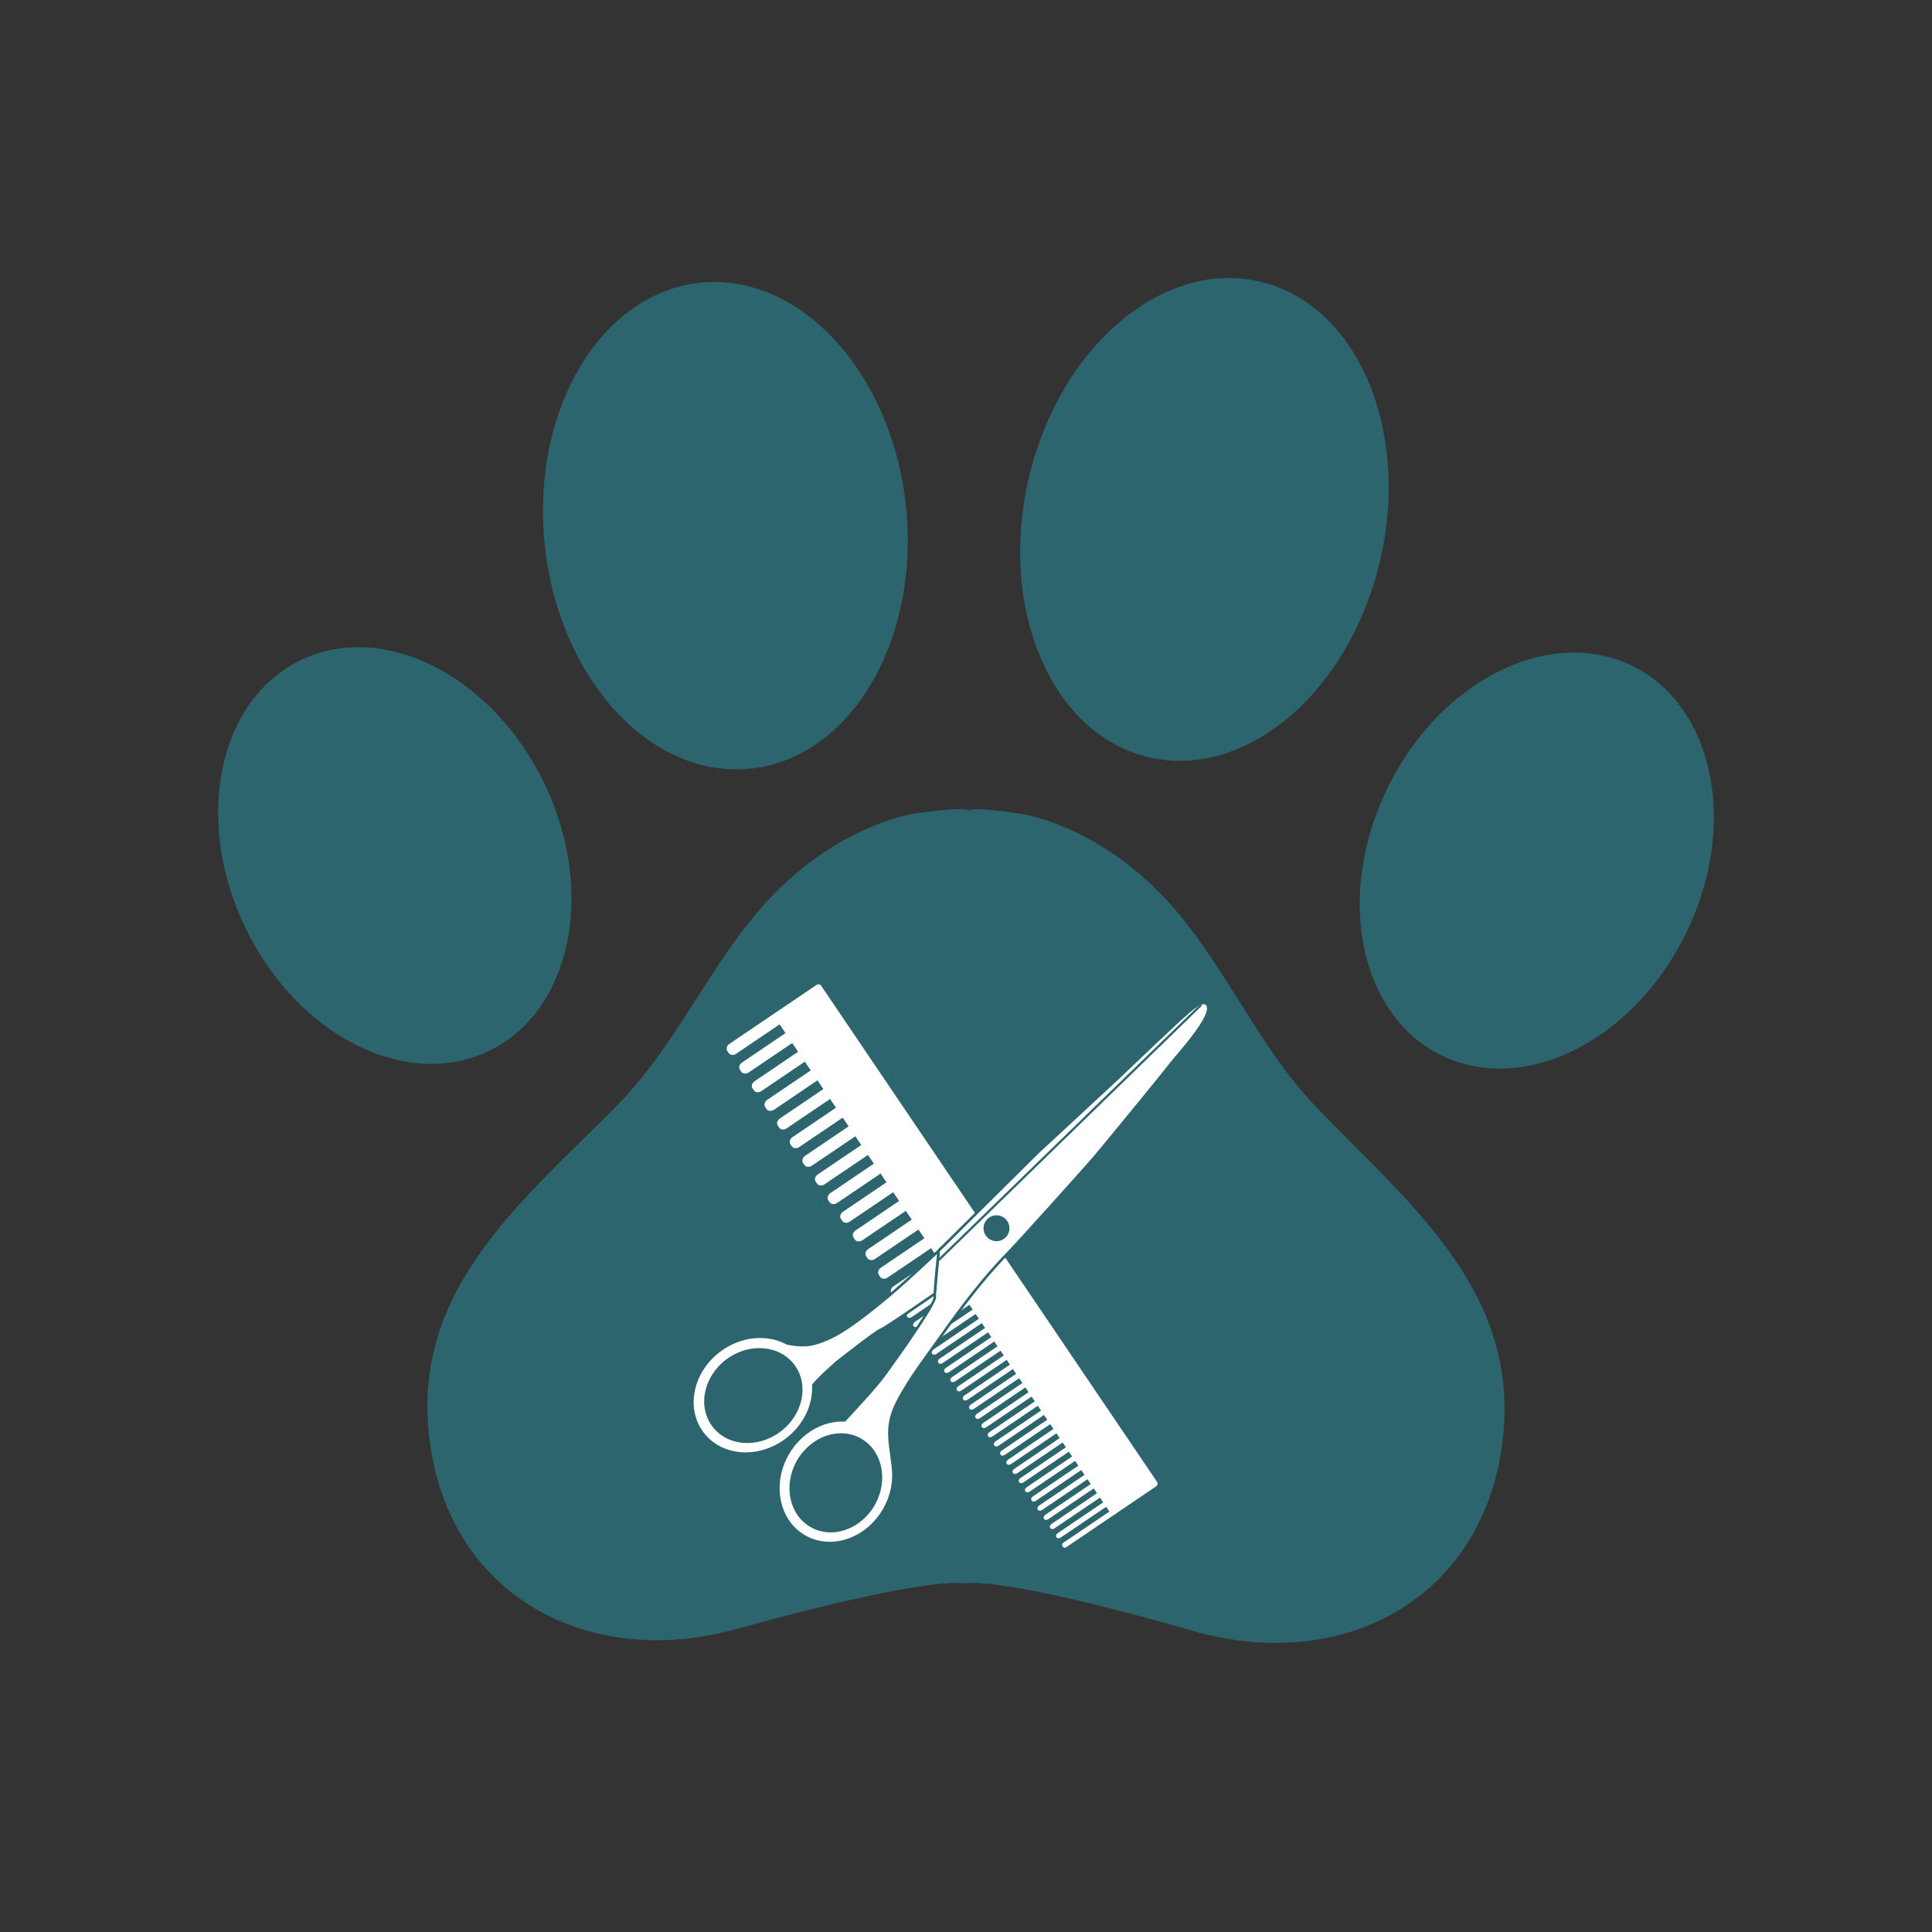 <svg xmlns="http://www.w3.org/2000/svg" xmlns:xlink="http://www.w3.org/1999/xlink" width="500" zoomAndPan="magnify" viewBox="0 0 375 375" height="500" preserveAspectRatio="xMidYMid meet" version="1.0"><rect x="0" y="0" width="375" height="375" fill="#333333" stroke="none"/><path fill="#2d656f" d="M 267.887 108.742 C 261.969 134.246 241.895 151.375 223.055 147 C 204.215 142.629 193.738 118.406 199.66 92.902 C 205.578 67.398 225.652 50.27 244.492 54.645 C 263.336 59.02 273.809 83.238 267.887 108.742 " fill-opacity="1" fill-rule="nonzero"/><path fill="#2d656f" d="M 175.871 98.441 C 178.543 124.484 165.004 147.211 145.633 149.199 C 126.262 151.188 108.395 131.684 105.723 105.641 C 103.047 79.598 116.582 56.871 135.953 54.879 C 155.328 52.895 173.195 72.395 175.871 98.441 " fill-opacity="1" fill-rule="nonzero"/><path fill="#2d656f" d="M 105.676 152.105 C 115.742 173.059 110.902 196.293 94.863 204 C 78.824 211.707 57.66 200.965 47.594 180.012 C 37.523 159.055 42.367 135.824 58.406 128.117 C 74.445 120.41 95.609 131.152 105.676 152.105 " fill-opacity="1" fill-rule="nonzero"/><path fill="#2d656f" d="M 269.375 152.828 C 259.125 173.691 263.758 196.969 279.73 204.816 C 295.699 212.664 316.957 202.113 327.211 181.246 C 337.461 160.379 332.828 137.105 316.855 129.258 C 300.887 121.41 279.629 131.965 269.375 152.828 " fill-opacity="1" fill-rule="nonzero"/><path fill="#2d656f" d="M 255.637 215.055 C 242.953 201.898 236.59 183.906 223.148 171.398 C 216.512 165.219 208.227 160.258 199.355 158.16 C 198.777 158.02 188.016 156.352 188.012 157.426 C 188.016 156.352 177.238 157.926 176.664 158.059 C 167.77 160.078 159.445 164.965 152.75 171.086 C 139.199 183.477 132.676 201.41 119.875 214.453 C 101.809 232.867 80.059 249.754 83.277 278.656 C 86.75 309.836 114.273 324.148 142.914 316.199 C 181.348 305.531 187.348 307.363 187.348 307.363 C 187.348 307.363 193.367 305.582 231.707 316.59 C 260.273 324.793 287.922 310.723 291.668 279.574 C 295.141 250.703 273.547 233.625 255.637 215.055 " fill-opacity="1" fill-rule="nonzero"/><path fill="#ffffff" d="M 150.332 197.379 C 150.156 197.117 150.266 196.738 150.578 196.527 L 158.465 191.188 C 158.773 190.977 159.172 191.02 159.348 191.277 L 191.91 239.379 C 191.934 239.41 191.953 239.445 191.965 239.484 C 191.996 239.512 192.02 239.539 192.043 239.574 L 224.609 287.672 C 224.785 287.93 224.672 288.316 224.363 288.527 L 216.477 293.863 C 216.164 294.07 215.766 294.035 215.594 293.773 L 183.031 245.676 C 183.008 245.641 182.988 245.605 182.977 245.566 C 182.945 245.543 182.918 245.512 182.895 245.477 L 150.332 197.379 " fill-opacity="1" fill-rule="nonzero"/><path fill="#ffffff" d="M 142.809 204.586 L 151.633 198.617 C 152.105 198.297 152.23 197.645 151.91 197.172 L 151.773 196.969 C 151.453 196.496 150.805 196.371 150.332 196.691 L 141.508 202.66 C 141.035 202.984 140.91 203.633 141.23 204.105 L 141.367 204.309 C 141.688 204.781 142.336 204.906 142.809 204.586 " fill-opacity="1" fill-rule="nonzero"/><path fill="#ffffff" d="M 145.32 208.164 L 154.023 202.277 C 154.527 201.934 154.711 201.305 154.426 200.883 L 154.164 200.496 C 153.879 200.074 153.227 200.008 152.719 200.352 L 144.02 206.242 C 143.512 206.586 143.332 207.211 143.621 207.637 L 143.879 208.02 C 144.168 208.441 144.816 208.508 145.32 208.164 " fill-opacity="1" fill-rule="nonzero"/><path fill="#ffffff" d="M 147.773 211.785 L 156.473 205.895 C 156.98 205.551 157.16 204.926 156.871 204.504 L 156.613 204.117 C 156.328 203.695 155.68 203.629 155.172 203.973 L 146.469 209.863 C 145.961 210.203 145.781 210.832 146.07 211.254 L 146.332 211.637 C 146.617 212.062 147.266 212.129 147.773 211.785 " fill-opacity="1" fill-rule="nonzero"/><path fill="#ffffff" d="M 150.223 215.406 L 158.926 209.516 C 159.43 209.172 159.613 208.547 159.324 208.121 L 159.066 207.738 C 158.777 207.312 158.129 207.25 157.621 207.59 L 148.918 213.48 C 148.414 213.824 148.234 214.449 148.52 214.875 L 148.781 215.258 C 149.066 215.68 149.715 215.746 150.223 215.406 " fill-opacity="1" fill-rule="nonzero"/><path fill="#ffffff" d="M 152.672 219.023 L 161.375 213.133 C 161.883 212.793 162.062 212.164 161.773 211.742 L 161.512 211.355 C 161.23 210.934 160.582 210.867 160.07 211.211 L 151.371 217.098 C 150.863 217.441 150.684 218.07 150.973 218.492 L 151.23 218.879 C 151.52 219.301 152.168 219.367 152.672 219.023 " fill-opacity="1" fill-rule="nonzero"/><path fill="#ffffff" d="M 155.125 222.645 L 163.824 216.754 C 164.332 216.414 164.512 215.785 164.227 215.363 L 163.965 214.977 C 163.676 214.555 163.027 214.488 162.523 214.832 L 153.82 220.719 C 153.316 221.062 153.137 221.691 153.418 222.113 L 153.684 222.496 C 153.965 222.918 154.617 222.984 155.125 222.645 " fill-opacity="1" fill-rule="nonzero"/><path fill="#ffffff" d="M 157.574 226.262 L 166.277 220.375 C 166.781 220.031 166.961 219.406 166.676 218.984 L 166.414 218.598 C 166.129 218.176 165.48 218.109 164.973 218.453 L 156.273 224.34 C 155.766 224.68 155.586 225.309 155.871 225.734 L 156.133 226.117 C 156.418 226.539 157.066 226.605 157.574 226.262 " fill-opacity="1" fill-rule="nonzero"/><path fill="#ffffff" d="M 160.023 229.883 L 168.727 223.996 C 169.234 223.652 169.414 223.027 169.125 222.602 L 168.867 222.219 C 168.578 221.797 167.93 221.727 167.426 222.074 L 158.723 227.957 C 158.215 228.301 158.035 228.93 158.324 229.352 L 158.582 229.734 C 158.867 230.16 159.516 230.223 160.023 229.883 " fill-opacity="1" fill-rule="nonzero"/><path fill="#ffffff" d="M 162.473 233.5 L 171.176 227.613 C 171.684 227.27 171.863 226.645 171.578 226.223 L 171.316 225.84 C 171.031 225.414 170.383 225.348 169.875 225.691 L 161.172 231.578 C 160.668 231.922 160.484 232.547 160.773 232.973 L 161.031 233.355 C 161.32 233.777 161.969 233.844 162.473 233.5 " fill-opacity="1" fill-rule="nonzero"/><path fill="#ffffff" d="M 164.926 237.121 L 173.625 231.234 C 174.133 230.891 174.312 230.266 174.027 229.84 L 173.766 229.457 C 173.48 229.031 172.832 228.969 172.324 229.312 L 163.625 235.199 C 163.117 235.543 162.938 236.168 163.223 236.59 L 163.484 236.977 C 163.77 237.398 164.418 237.465 164.926 237.121 " fill-opacity="1" fill-rule="nonzero"/><path fill="#ffffff" d="M 167.375 240.742 L 176.078 234.852 C 176.586 234.512 176.766 233.883 176.477 233.461 L 176.219 233.074 C 175.93 232.652 175.281 232.586 174.777 232.93 L 166.074 238.82 C 165.57 239.16 165.387 239.789 165.672 240.211 L 165.934 240.598 C 166.219 241.02 166.871 241.086 167.375 240.742 " fill-opacity="1" fill-rule="nonzero"/><path fill="#ffffff" d="M 169.828 244.363 L 178.527 238.473 C 179.035 238.129 179.215 237.504 178.93 237.078 L 178.668 236.695 C 178.383 236.273 177.734 236.207 177.227 236.551 L 168.527 242.441 C 168.02 242.781 167.836 243.41 168.125 243.832 L 168.383 244.215 C 168.672 244.641 169.32 244.707 169.828 244.363 " fill-opacity="1" fill-rule="nonzero"/><path fill="#ffffff" d="M 172.277 247.98 L 180.977 242.094 C 181.488 241.75 181.664 241.121 181.379 240.699 L 181.117 240.316 C 180.832 239.891 180.184 239.824 179.676 240.168 L 170.977 246.059 C 170.469 246.402 170.289 247.027 170.574 247.453 L 170.836 247.836 C 171.121 248.258 171.77 248.324 172.277 247.98 " fill-opacity="1" fill-rule="nonzero"/><path fill="#ffffff" d="M 174.668 251.641 L 183.488 245.672 C 183.965 245.352 184.086 244.703 183.766 244.23 L 183.633 244.027 C 183.309 243.555 182.66 243.43 182.188 243.75 L 173.363 249.719 C 172.891 250.039 172.766 250.688 173.086 251.16 L 173.227 251.363 C 173.547 251.836 174.195 251.961 174.668 251.641 " fill-opacity="1" fill-rule="nonzero"/><path fill="#ffffff" d="M 206.926 300.328 L 216.707 293.707 C 216.918 293.562 216.973 293.277 216.832 293.066 L 216.773 292.98 C 216.629 292.77 216.344 292.711 216.133 292.855 L 206.352 299.477 C 206.141 299.617 206.086 299.906 206.227 300.113 L 206.289 300.203 C 206.43 300.41 206.719 300.469 206.926 300.328 " fill-opacity="1" fill-rule="nonzero"/><path fill="#ffffff" d="M 205.848 298.457 L 215.375 292.012 C 215.656 291.82 215.754 291.473 215.594 291.238 C 215.438 291.004 215.078 290.969 214.797 291.16 L 205.273 297.605 C 204.992 297.793 204.895 298.141 205.051 298.375 C 205.211 298.609 205.57 298.645 205.848 298.457 " fill-opacity="1" fill-rule="nonzero"/><path fill="#ffffff" d="M 204.645 296.672 L 214.168 290.227 C 214.449 290.039 214.547 289.695 214.391 289.457 C 214.23 289.223 213.875 289.188 213.59 289.379 L 204.066 295.824 C 203.785 296.016 203.688 296.359 203.844 296.594 C 204.004 296.828 204.359 296.863 204.645 296.672 " fill-opacity="1" fill-rule="nonzero"/><path fill="#ffffff" d="M 203.434 294.895 L 212.961 288.449 C 213.242 288.258 213.34 287.91 213.18 287.676 C 213.023 287.441 212.664 287.406 212.387 287.598 L 202.859 294.043 C 202.578 294.23 202.48 294.578 202.641 294.812 C 202.797 295.047 203.156 295.082 203.434 294.895 " fill-opacity="1" fill-rule="nonzero"/><path fill="#ffffff" d="M 202.23 293.109 L 211.754 286.664 C 212.035 286.473 212.133 286.129 211.977 285.895 C 211.816 285.66 211.461 285.625 211.18 285.812 L 201.652 292.258 C 201.375 292.449 201.273 292.797 201.43 293.031 C 201.59 293.262 201.949 293.301 202.23 293.109 " fill-opacity="1" fill-rule="nonzero"/><path fill="#ffffff" d="M 201.023 291.328 L 210.547 284.883 C 210.828 284.691 210.93 284.348 210.77 284.113 C 210.609 283.879 210.254 283.84 209.973 284.031 L 200.449 290.477 C 200.168 290.668 200.066 291.012 200.227 291.246 C 200.383 291.48 200.742 291.516 201.023 291.328 " fill-opacity="1" fill-rule="nonzero"/><path fill="#ffffff" d="M 199.816 289.547 L 209.344 283.102 C 209.621 282.91 209.723 282.562 209.562 282.328 C 209.402 282.098 209.047 282.059 208.766 282.25 L 199.238 288.695 C 198.961 288.887 198.859 289.23 199.02 289.465 C 199.176 289.699 199.535 289.738 199.816 289.547 " fill-opacity="1" fill-rule="nonzero"/><path fill="#ffffff" d="M 198.609 287.762 L 208.133 281.316 C 208.418 281.129 208.516 280.781 208.355 280.547 C 208.199 280.312 207.84 280.277 207.559 280.465 L 198.035 286.91 C 197.754 287.102 197.652 287.449 197.812 287.684 C 197.973 287.918 198.328 287.953 198.609 287.762 " fill-opacity="1" fill-rule="nonzero"/><path fill="#ffffff" d="M 197.402 285.98 L 206.93 279.535 C 207.207 279.344 207.309 279 207.148 278.766 C 206.988 278.531 206.633 278.496 206.352 278.684 L 196.828 285.133 C 196.547 285.32 196.449 285.664 196.605 285.898 C 196.762 286.133 197.121 286.168 197.402 285.98 " fill-opacity="1" fill-rule="nonzero"/><path fill="#ffffff" d="M 196.195 284.199 L 205.723 277.754 C 206.004 277.566 206.102 277.215 205.941 276.98 C 205.785 276.75 205.426 276.715 205.148 276.902 L 195.621 283.348 C 195.34 283.539 195.238 283.887 195.398 284.121 C 195.559 284.352 195.918 284.391 196.195 284.199 " fill-opacity="1" fill-rule="nonzero"/><path fill="#ffffff" d="M 194.992 282.418 L 204.516 275.969 C 204.797 275.781 204.895 275.434 204.738 275.203 C 204.578 274.965 204.223 274.93 203.938 275.121 L 194.414 281.566 C 194.133 281.754 194.035 282.102 194.191 282.336 C 194.352 282.57 194.707 282.605 194.992 282.418 " fill-opacity="1" fill-rule="nonzero"/><path fill="#ffffff" d="M 193.781 280.637 L 203.309 274.188 C 203.59 274 203.691 273.652 203.531 273.422 C 203.371 273.184 203.012 273.148 202.734 273.34 L 193.207 279.785 C 192.93 279.977 192.828 280.32 192.988 280.555 C 193.145 280.789 193.504 280.824 193.781 280.637 " fill-opacity="1" fill-rule="nonzero"/><path fill="#ffffff" d="M 192.578 278.852 L 202.102 272.406 C 202.383 272.219 202.48 271.871 202.324 271.637 C 202.164 271.402 201.809 271.367 201.527 271.555 L 192 278.004 C 191.723 278.191 191.621 278.539 191.781 278.773 C 191.938 279.008 192.297 279.043 192.578 278.852 " fill-opacity="1" fill-rule="nonzero"/><path fill="#ffffff" d="M 191.371 277.07 L 200.895 270.625 C 201.176 270.434 201.273 270.09 201.117 269.855 C 200.957 269.621 200.602 269.586 200.32 269.773 L 190.797 276.219 C 190.516 276.41 190.414 276.758 190.574 276.988 C 190.73 277.223 191.09 277.258 191.371 277.07 " fill-opacity="1" fill-rule="nonzero"/><path fill="#ffffff" d="M 190.164 275.289 L 199.691 268.844 C 199.969 268.652 200.07 268.309 199.91 268.074 C 199.75 267.84 199.391 267.805 199.113 267.992 L 189.586 274.438 C 189.309 274.629 189.207 274.973 189.367 275.207 C 189.523 275.441 189.883 275.477 190.164 275.289 " fill-opacity="1" fill-rule="nonzero"/><path fill="#ffffff" d="M 188.957 273.508 L 198.48 267.062 C 198.766 266.871 198.859 266.523 198.703 266.289 C 198.547 266.055 198.188 266.02 197.906 266.207 L 188.383 272.656 C 188.102 272.844 188 273.191 188.16 273.426 C 188.32 273.66 188.676 273.695 188.957 273.508 " fill-opacity="1" fill-rule="nonzero"/><path fill="#ffffff" d="M 187.75 271.723 L 197.277 265.277 C 197.555 265.086 197.656 264.742 197.496 264.508 C 197.336 264.273 196.98 264.238 196.699 264.426 L 187.176 270.871 C 186.895 271.062 186.797 271.41 186.953 271.645 C 187.109 271.875 187.469 271.914 187.75 271.723 " fill-opacity="1" fill-rule="nonzero"/><path fill="#ffffff" d="M 186.543 269.941 L 196.07 263.496 C 196.352 263.305 196.449 262.961 196.289 262.727 C 196.133 262.492 195.773 262.457 195.496 262.648 L 185.969 269.09 C 185.691 269.281 185.586 269.625 185.75 269.863 C 185.906 270.094 186.266 270.133 186.543 269.941 " fill-opacity="1" fill-rule="nonzero"/><path fill="#ffffff" d="M 185.34 268.16 L 194.863 261.715 C 195.145 261.523 195.242 261.176 195.086 260.941 C 194.926 260.711 194.566 260.672 194.285 260.863 L 184.762 267.309 C 184.48 267.5 184.383 267.844 184.539 268.078 C 184.699 268.312 185.055 268.352 185.34 268.16 " fill-opacity="1" fill-rule="nonzero"/><path fill="#ffffff" d="M 184.133 266.375 L 193.656 259.93 C 193.938 259.742 194.035 259.398 193.879 259.16 C 193.719 258.93 193.359 258.891 193.082 259.082 L 183.555 265.527 C 183.277 265.715 183.176 266.062 183.336 266.297 C 183.492 266.531 183.852 266.566 184.133 266.375 " fill-opacity="1" fill-rule="nonzero"/><path fill="#ffffff" d="M 182.926 264.598 L 192.449 258.148 C 192.73 257.961 192.828 257.613 192.672 257.379 C 192.512 257.148 192.152 257.109 191.875 257.301 L 182.348 263.746 C 182.07 263.934 181.969 264.281 182.129 264.516 C 182.285 264.75 182.645 264.785 182.926 264.598 " fill-opacity="1" fill-rule="nonzero"/><path fill="#ffffff" d="M 181.719 262.812 L 191.242 256.367 C 191.523 256.18 191.625 255.832 191.465 255.598 C 191.305 255.363 190.949 255.328 190.668 255.516 L 181.145 261.961 C 180.863 262.152 180.762 262.5 180.922 262.734 C 181.078 262.969 181.438 263.004 181.719 262.812 " fill-opacity="1" fill-rule="nonzero"/><path fill="#ffffff" d="M 180.512 261.031 L 190.039 254.586 C 190.316 254.395 190.418 254.051 190.258 253.816 C 190.098 253.582 189.738 253.543 189.461 253.734 L 179.934 260.18 C 179.656 260.371 179.555 260.715 179.715 260.949 C 179.871 261.184 180.234 261.219 180.512 261.031 " fill-opacity="1" fill-rule="nonzero"/><path fill="#ffffff" d="M 179.305 259.25 L 188.828 252.805 C 189.113 252.613 189.211 252.266 189.051 252.035 C 188.895 251.801 188.535 251.766 188.254 251.953 L 178.73 258.398 C 178.449 258.59 178.348 258.934 178.508 259.168 C 178.668 259.402 179.023 259.438 179.305 259.25 " fill-opacity="1" fill-rule="nonzero"/><path fill="#ffffff" d="M 178.098 257.469 L 187.625 251.02 C 187.902 250.832 188.004 250.484 187.848 250.25 C 187.688 250.016 187.328 249.98 187.047 250.168 L 177.523 256.613 C 177.242 256.805 177.145 257.152 177.301 257.387 C 177.457 257.621 177.82 257.656 178.098 257.469 " fill-opacity="1" fill-rule="nonzero"/><path fill="#ffffff" d="M 176.891 255.684 L 186.418 249.238 C 186.695 249.047 186.797 248.703 186.637 248.469 C 186.48 248.234 186.121 248.199 185.844 248.387 L 176.316 254.836 C 176.039 255.023 175.938 255.371 176.098 255.602 C 176.254 255.836 176.613 255.871 176.891 255.684 " fill-opacity="1" fill-rule="nonzero"/><path fill="#ffffff" d="M 175.559 253.992 L 185.34 247.371 C 185.551 247.227 185.602 246.941 185.465 246.73 L 185.402 246.645 C 185.262 246.43 184.973 246.379 184.766 246.52 L 174.98 253.141 C 174.77 253.277 174.715 253.566 174.859 253.777 L 174.918 253.867 C 175.062 254.074 175.348 254.133 175.559 253.992 " fill-opacity="1" fill-rule="nonzero"/><path fill="#2d656f" d="M 147.395 262.164 C 145.246 262.164 143.062 262.918 141.25 264.281 C 139.223 265.809 137.84 267.941 137.359 270.273 C 136.879 272.586 137.344 274.828 138.668 276.578 C 140.113 278.496 142.441 279.598 145.059 279.598 C 147.207 279.598 149.387 278.848 151.199 277.477 C 155.367 274.34 156.527 268.82 153.785 265.184 C 152.336 263.262 150.008 262.164 147.395 262.164 Z M 144.73 282.402 C 141.234 282.402 138.109 280.914 136.156 278.328 C 132.488 273.461 133.98 266.125 139.484 261.977 C 141.852 260.191 144.707 259.207 147.531 259.207 C 149.461 259.207 151.32 259.668 152.918 260.535 C 154.082 260.746 155.02 260.844 155.848 260.844 C 156.391 260.844 156.887 260.801 157.328 260.715 C 161.371 259.922 165.227 256.984 168.039 254.84 C 172.805 251.203 177.473 246.871 181.844 242.746 L 182.812 241.828 L 181.879 251.117 L 181.691 251.246 C 179.352 252.871 171.668 258.188 170.91 258.383 C 170.379 258.586 166.184 261.766 162.512 264.656 C 162.5 264.672 159.211 267.559 158.113 268.918 C 158.301 272.914 156.273 277.004 152.793 279.625 C 150.418 281.418 147.555 282.402 144.73 282.402 " fill-opacity="1" fill-rule="nonzero"/><path fill="#ffffff" d="M 151.5 277.875 C 147.105 281.188 141.184 280.742 138.27 276.879 C 135.355 273.012 136.555 267.195 140.949 263.883 C 145.344 260.57 151.266 261.02 154.18 264.883 C 157.094 268.746 155.895 274.562 151.5 277.875 Z M 162.203 264.266 C 162.203 264.266 170.055 258.086 170.785 257.898 C 171.52 257.715 181.406 250.84 181.406 250.84 L 182.188 243.109 C 177.828 247.219 173.109 251.598 168.34 255.234 C 165.148 257.672 161.445 260.418 157.426 261.203 C 156 261.48 154.34 261.301 152.75 261.012 C 148.988 258.926 143.848 259.309 139.785 262.375 C 134.488 266.363 133.047 273.371 136.555 278.027 C 140.066 282.684 147.199 283.219 152.496 279.23 C 156.043 276.555 157.848 272.527 157.609 268.758 C 158.617 267.414 162.203 264.266 162.203 264.266 " fill-opacity="1" fill-rule="nonzero"/><path fill="#2d656f" d="M 163.23 278.699 C 159.992 278.699 156.871 280.645 155.102 283.777 C 153.855 285.973 153.441 288.457 153.922 290.773 C 154.402 293.066 155.711 294.918 157.609 295.992 C 158.715 296.621 159.938 296.938 161.242 296.938 C 164.484 296.938 167.598 294.992 169.371 291.859 C 170.617 289.668 171.035 287.18 170.547 284.867 C 170.07 282.57 168.762 280.719 166.867 279.645 C 165.758 279.016 164.535 278.699 163.23 278.699 Z M 161.047 299.762 C 159.273 299.762 157.605 299.324 156.094 298.469 C 150.789 295.465 149.238 288.141 152.637 282.145 C 154.984 278.004 159.133 275.43 163.461 275.43 C 163.586 275.43 163.707 275.43 163.828 275.434 C 165.391 273.766 169.809 268.996 171.383 266.844 C 176.125 260.344 181.176 252.875 181.195 251.828 C 181.121 250.328 181.902 243.125 181.938 242.816 L 181.953 242.641 L 201.207 223.551 L 216.895 209.016 C 217.375 208.559 228.762 197.664 230.566 196.191 L 230.672 196.105 C 231.742 195.23 232.84 194.418 233.66 194.418 C 233.93 194.418 234.168 194.504 234.352 194.668 C 235.887 196.059 233.215 199.836 228.406 205.484 C 227.941 206.023 227.574 206.453 227.418 206.664 C 226.012 208.539 214.395 222.727 212.398 225.043 C 210.359 227.414 198.25 240.891 195.797 243.402 C 190.766 248.555 186.457 254.387 182.906 259.414 C 182.281 260.297 181.645 261.176 181.008 262.059 C 178.727 265.219 176.367 268.484 174.531 271.977 C 172.398 276.027 172.754 278.605 173.285 282.504 C 173.383 283.203 173.484 283.945 173.578 284.738 L 173.57 284.742 C 173.926 287.531 173.324 290.477 171.871 293.039 C 169.527 297.184 165.375 299.762 161.047 299.762 " fill-opacity="1" fill-rule="nonzero"/><path fill="#ffffff" d="M 157.359 296.426 C 153.18 294.059 151.977 288.285 154.668 283.531 C 157.359 278.777 162.934 276.844 167.113 279.211 C 171.293 281.578 172.496 287.352 169.805 292.105 C 167.113 296.859 161.543 298.793 157.359 296.426 Z M 171.441 292.793 C 172.906 290.211 173.41 287.379 173.074 284.777 C 173.078 284.785 173.082 284.789 173.082 284.797 C 172.465 279.531 171.492 276.68 174.09 271.746 C 176.445 267.262 179.586 263.25 182.5 259.125 C 186.469 253.508 190.629 247.984 195.441 243.055 C 197.93 240.504 210.105 226.945 212.023 224.719 C 213.934 222.496 225.629 208.219 227.023 206.367 C 228.004 205.055 235.805 196.656 234.016 195.039 C 233.383 194.465 231.527 196.051 230.883 196.578 C 229.074 198.055 217.234 209.379 217.234 209.379 L 201.555 223.906 L 182.43 242.871 C 182.43 242.871 181.617 250.328 181.691 251.809 C 181.766 253.285 173.797 264.379 171.785 267.137 C 170.145 269.387 165.484 274.398 164.035 275.941 C 159.871 275.699 155.504 278.098 153.07 282.391 C 149.801 288.156 151.266 295.164 156.34 298.035 C 161.41 300.91 168.172 298.562 171.441 292.793 " fill-opacity="1" fill-rule="nonzero"/><path fill="#2d656f" d="M 182.02 244.758 C 181.934 244.676 181.98 244.492 182.125 244.352 C 182.266 244.215 182.801 243.691 183.316 243.191 C 183.316 243.191 203.559 223.477 204.934 222.152 C 206.547 220.602 232.066 195.789 232.066 195.789 C 232.582 195.289 233.074 194.945 233.16 195.027 C 233.246 195.109 233.316 195.176 233.316 195.18 C 233.316 195.18 232.895 195.586 232.379 196.09 C 232.379 196.09 206.852 220.914 205.238 222.465 C 203.863 223.789 183.621 243.504 183.621 243.504 C 183.105 244.004 182.57 244.523 182.426 244.664 C 182.285 244.801 182.098 244.844 182.02 244.758 " fill-opacity="1" fill-rule="nonzero"/><path fill="#2d656f" d="M 191.555 236.715 C 190.621 237.746 190.703 239.336 191.73 240.266 C 192.762 241.195 194.352 241.117 195.281 240.086 C 196.215 239.059 196.137 237.465 195.105 236.535 C 194.074 235.605 192.484 235.688 191.555 236.715 " fill-opacity="1" fill-rule="nonzero"/><path fill="#2d656f" d="M 182.188 243.109 L 182.43 242.871 L 181.719 250.672 L 181.406 250.84 L 182.188 243.109 " fill-opacity="1" fill-rule="nonzero"/></svg>